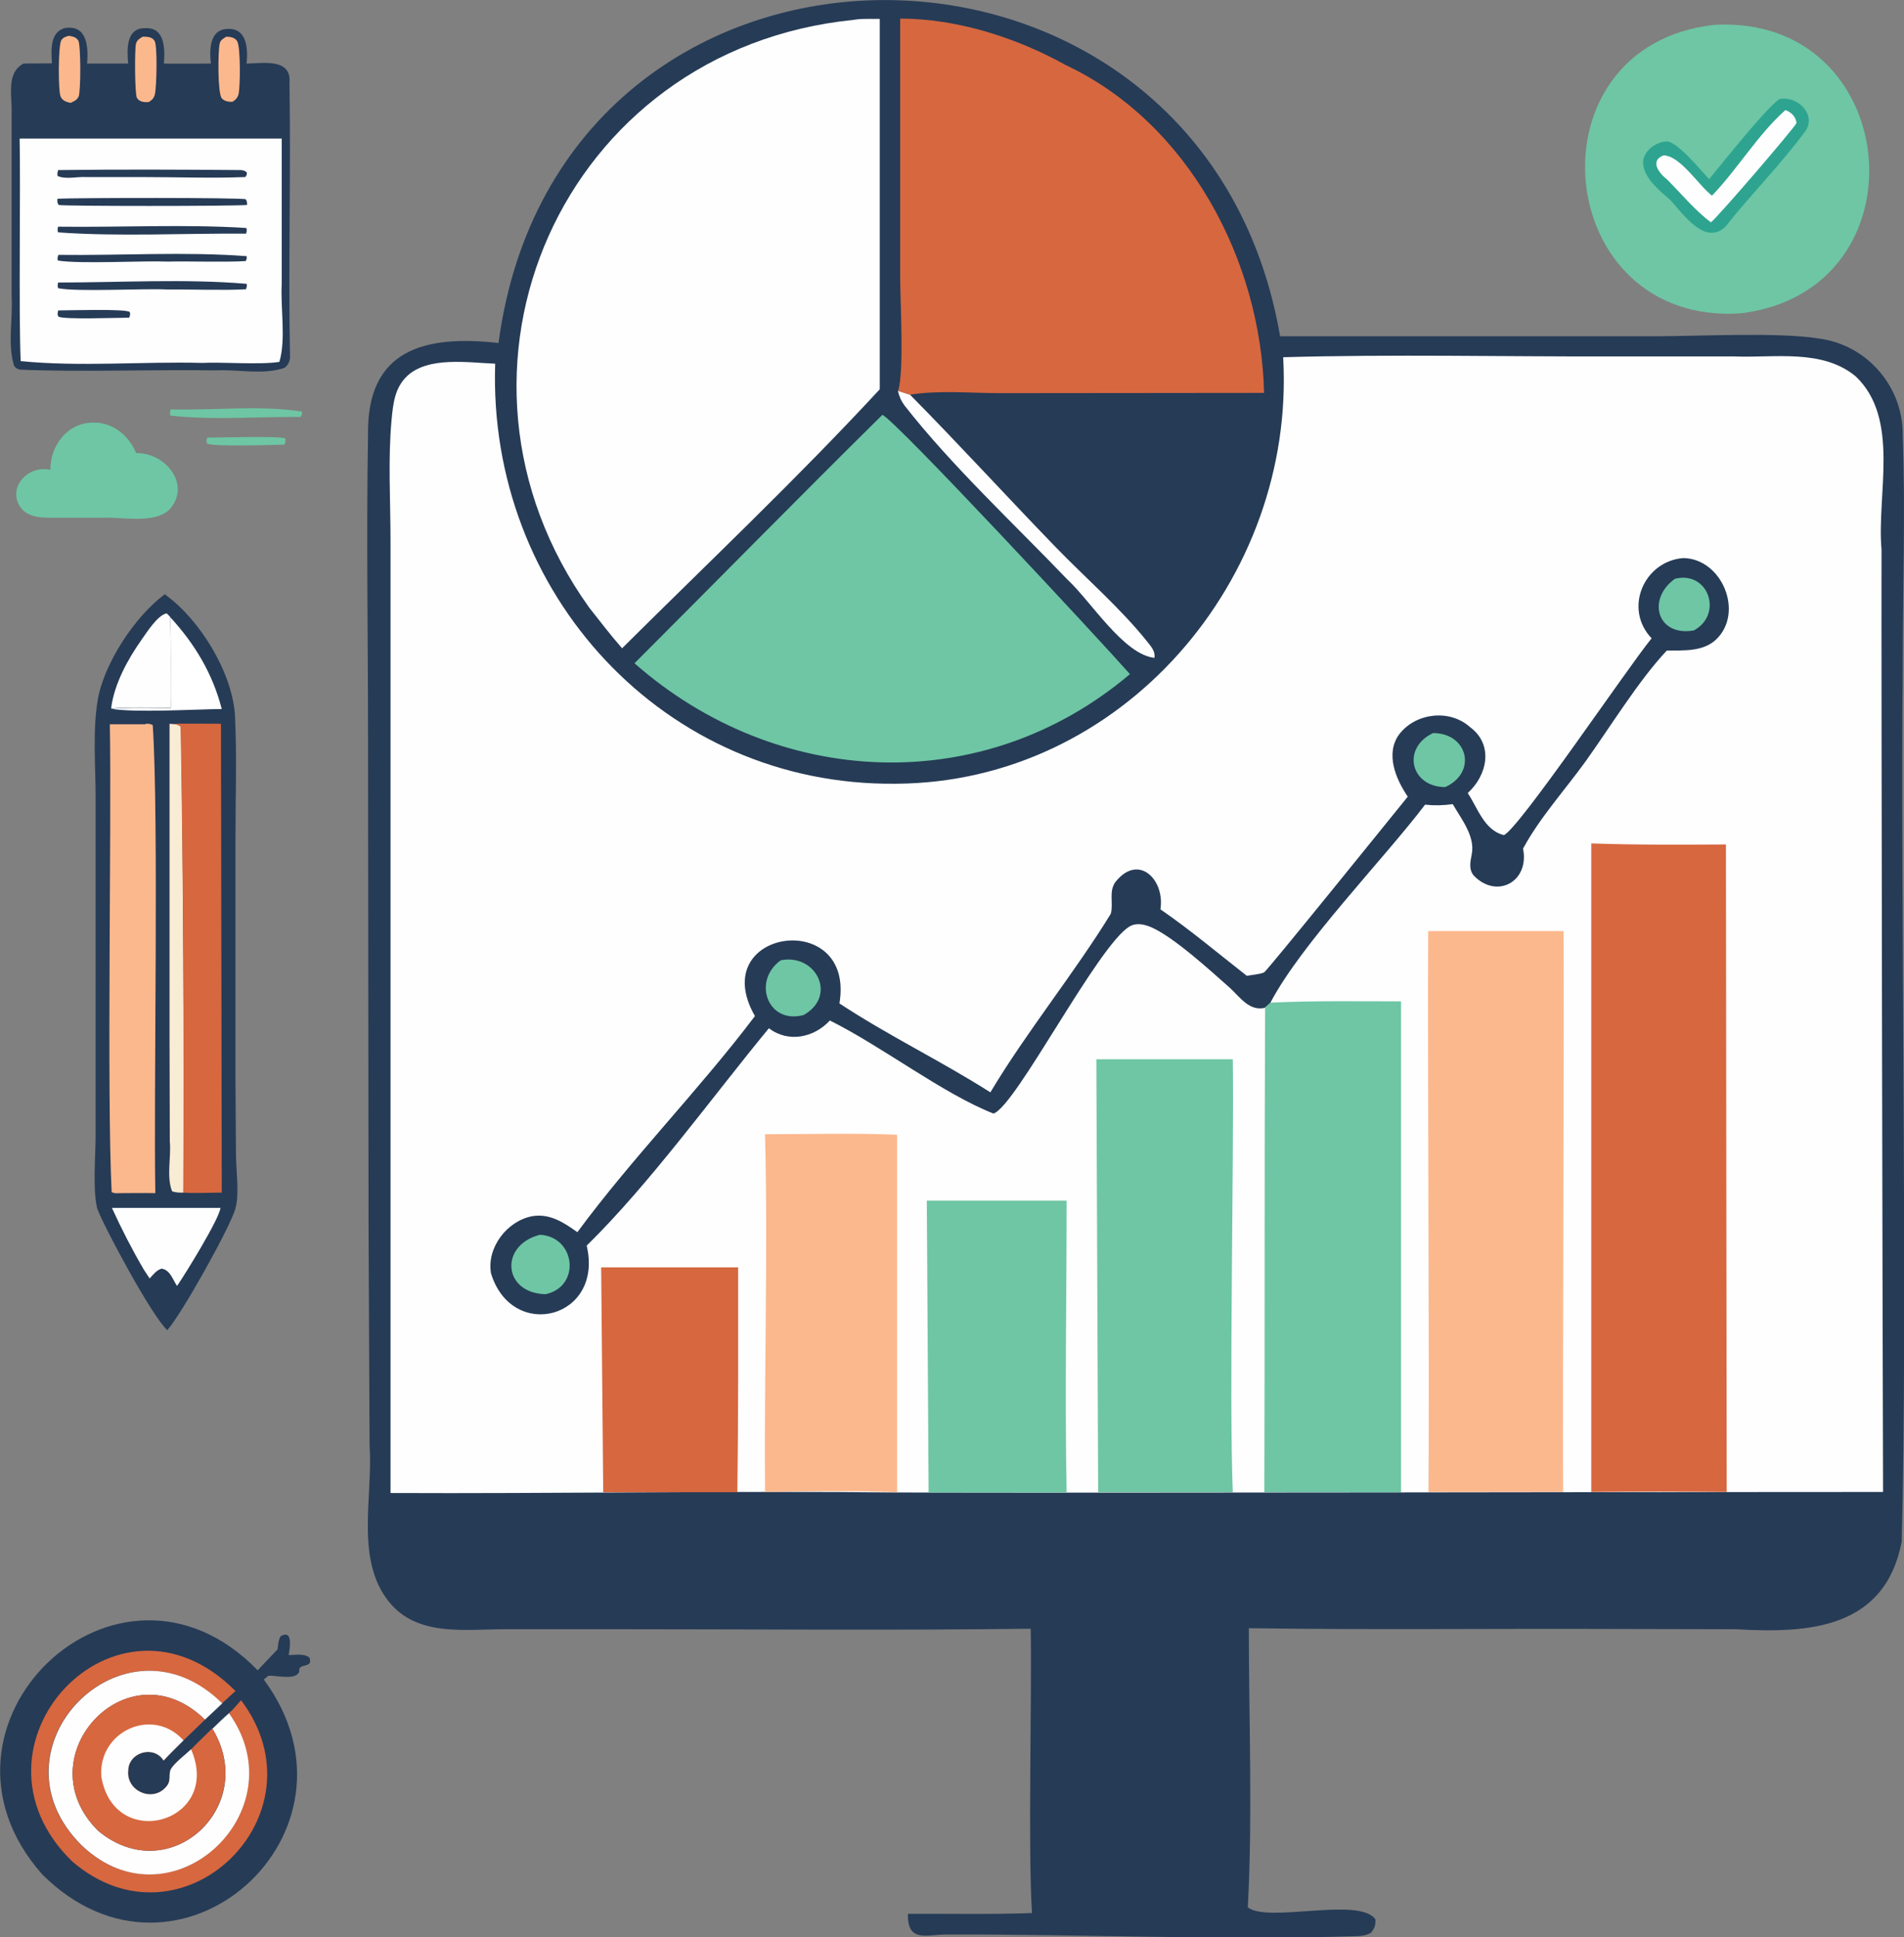 <?xml version="1.0" encoding="UTF-8"?>
<svg id="Layer_1" data-name="Layer 1" xmlns="http://www.w3.org/2000/svg" xmlns:xlink="http://www.w3.org/1999/xlink" viewBox="0 0 73.67 74.95">
  <rect x="0" y="0" width="73.67" height="74.95" fill="#808080" stroke="none"/>
  <defs>
    <style>
      .cls-1 {
        fill: #fff;
      }

      .cls-2 {
        fill: #2ea490;
      }

      .cls-3 {
        fill: #263b56;
      }

      .cls-4 {
        fill: #fcb88d;
      }

      .cls-5 {
        fill: #d7673f;
      }

      .cls-6 {
        fill: #6ec6a4;
      }

      .cls-7 {
        fill: url(#linear-gradient);
      }

      .cls-8 {
        fill: #fefefe;
      }
    </style>
    <linearGradient id="linear-gradient" x1="3367.39" y1="-5281.1" x2="3410.86" y2="-5273.54" gradientTransform="translate(-241.46 -349.44) scale(.07 -.07)" gradientUnits="userSpaceOnUse">
      <stop offset="0" stop-color="#ffdf92"/>
      <stop offset="1" stop-color="#f9ecd4"/>
    </linearGradient>
  </defs>
  <path class="cls-6" d="m8.01,16.93c.41,0,2.84-.07,3.02.03.04.1,0,.14-.02.24-.41.01-2.78.09-2.99-.04-.05-.11-.03-.13,0-.24Z"/>
  <path class="cls-6" d="m6.6,15.84c1.67.04,3.44-.17,5.08.08.02.1,0,.12-.05.21-1.66-.01-3.4.13-5.03-.05-.04-.09-.02-.14,0-.23Z"/>
  <path class="cls-6" d="m3.6,16.35c.77-.02,1.38.5,1.67,1.18,1.14-.03,2.16,1.25,1.27,2.2-.61.55-1.81.26-2.6.3,0,0-1.87,0-1.87,0-.41,0-.91,0-1.21-.32-.66-.77.2-1.75,1.09-1.53-.01-.94.66-1.83,1.65-1.83Z"/>
  <path class="cls-6" d="m66.35.96c7.28-.39,8.24,10.25,1.03,11.16-7.35.52-8.37-10.37-1.03-11.16Z"/>
  <path class="cls-2" d="m68.83,3.84c.67-.17,1.46.56,1.04,1.21-.91,1.25-2.14,2.49-3.11,3.72-.78.75-1.63-.48-2.12-1.02-.4-.35-.99-.82-1.06-1.37-.07-.49.47-.9.92-.91.42.03,1.31,1.12,1.63,1.46.55-.66,2.15-2.69,2.7-3.08Z"/>
  <path class="cls-8" d="m69.08,4.26c.22.07.41.26.43.5-.07.18-3.07,3.67-3.31,3.84-.61-.45-1.15-1.11-1.69-1.65-.31-.24-.7-.73-.14-.94.65.02,1.36,1.17,1.87,1.56,1.01-1.05,1.76-2.35,2.85-3.32Z"/>
  <path class="cls-3" d="m6.4,23.01c1.33.96,2.57,2.98,2.69,4.63.08,1.61.02,3.27.02,4.88v9.19s.02,2.94.02,2.94c0,.62.14,1.51-.02,2.1-.18.69-2.11,4.14-2.64,4.71-.62-.58-2.47-4.04-2.71-4.71-.18-.76-.06-2.01-.06-2.84v-6.04s0-7,0-7c0-1.21-.12-2.58.08-3.78.24-1.43,1.45-3.26,2.61-4.11Z"/>
  <path class="cls-1" d="m6.58,23.87c.95,1.03,1.65,2.19,2,3.56-1.03.01-3.37.15-4.28-.01.76-.06,1.55-.03,2.31-.03-.02-1.17.02-2.35-.03-3.52Z"/>
  <path class="cls-8" d="m4.3,27.41c.11-.93.64-1.9,1.17-2.65.2-.28.63-.97.98-1.03l.13.13c.05,1.17,0,2.35.03,3.52-.76,0-1.55-.03-2.31.03Z"/>
  <path class="cls-8" d="m8.53,46.72h0c-.01.38-1.36,2.57-1.68,3.03-.17-.25-.26-.61-.59-.67-.2.05-.33.23-.47.38l-.23-.35c-.45-.77-.86-1.57-1.23-2.38h4.19Z"/>
  <path class="cls-7" d="m6.55,28c.19.02.3,0,.45.11.1,5.92.12,12.1.1,18.03-.16,0-.29,0-.44-.05-.23-.57-.03-1.32-.09-1.93,0,0-.01-3.89-.01-3.89v-12.27Z"/>
  <path class="cls-5" d="m6.55,28c.67-.01,1.34,0,2,0l.03,18.14c-.49,0-1,.03-1.49,0,.03-5.93,0-12.12-.1-18.03-.15-.12-.26-.1-.45-.11Z"/>
  <path class="cls-4" d="m5.64,28c.11,0,.17,0,.27.05.24,3.66.03,14.27.1,18.11-.46-.01-.91,0-1.37,0-.14,0-.19.02-.32-.04-.19-3.85,0-14.09-.07-18.1h1.38Z"/>
  <path class="cls-3" d="m10.21,64.98c4.35,5.9-3.32,12.79-8.58,7.53-5.09-5.75,2.92-13.48,8.34-7.89.25-.27.51-.54.77-.81.02-.17.03-.36.12-.51.49-.28.35.47.31.73.23,0,.62-.07.8.1.04.08.03.12.02.2-.12.17-.45.05-.41.34-.13.35-.89.14-1.19.16l-.18.14Z"/>
  <path class="cls-5" d="m9.33,65.78c3.33,4.43-2.3,9.89-6.54,6.23-4.56-4.44,1.71-11.23,6.32-6.59-.17.16-.35.32-.52.48-3.82-3.78-9.23,1.78-5.42,5.51,3.46,3.25,8.4-1.35,5.68-5.13.17-.13.32-.34.47-.49Z"/>
  <path class="cls-8" d="m8.86,66.28c2.71,3.79-2.23,8.39-5.68,5.13-3.81-3.73,1.6-9.29,5.42-5.51l-.67.63c-2.98-2.92-7.01,1.45-4.13,4.3,2.75,2.28,6.24-.94,4.42-3.95.21-.2.42-.41.64-.6Z"/>
  <path class="cls-5" d="m8.22,66.88c1.81,3.01-1.68,6.23-4.42,3.95-2.88-2.85,1.14-7.22,4.13-4.3l-.83.8c-.26.26-.52.51-.77.78-.38-.61-1.36-.32-1.37.39-.08.78.91,1.23,1.44.66.26-.26.1-.49.21-.71.13-.24.57-.57.78-.77.27-.28.55-.54.82-.81Z"/>
  <path class="cls-8" d="m7.4,67.69c1.2,2.82-2.99,3.99-3.48,1.04-.13-1.74,1.98-2.73,3.18-1.4-.26.26-.52.51-.77.78-.38-.61-1.36-.32-1.37.39-.08.78.91,1.23,1.44.66.26-.26.1-.49.21-.71.13-.24.57-.57.78-.77Z"/>
  <path class="cls-3" d="m2.57,1.08c.82-.1.85.79.8,1.38h1.59c-.05-.53-.09-1.38.65-1.37.77-.05.78.8.73,1.37.6.01,1.21,0,1.82,0-.06-.52-.06-1.31.63-1.34.77-.05.81.77.75,1.34.66-.01,1.75-.22,1.66.76.06,3.5-.05,7.02.02,10.52.02.19-.06.38-.21.49-.83.29-1.81.05-2.68.1-2.14-.04-5.45.07-7.55-.03-.11-.02-.18-.06-.24-.16-.25-.84-.04-1.78-.09-2.66,0,0,0-4.79,0-4.79v-2.35c.02-.63-.22-1.52.46-1.88.37-.01.74,0,1.1-.01-.03-.52-.09-1.26.57-1.38Z"/>
  <path class="cls-4" d="m8.73,1.42c.16,0,.36.02.45.18.13.24.12,1.74.05,2.04-.04.15-.11.22-.24.3-.15,0-.31-.02-.41-.14-.16-.19-.15-1.81-.08-2.11.03-.14.13-.19.24-.26Z"/>
  <path class="cls-4" d="m5.52,1.42c.17,0,.36,0,.46.16.12.18.08,1.83.01,2.08-.04.15-.12.22-.24.29-.16.01-.35,0-.45-.16-.09-.14-.09-1.9-.04-2.09.04-.15.13-.2.26-.28Z"/>
  <path class="cls-4" d="m2.68,1.39c.14.02.27.05.35.18.1.17.1,1.99.01,2.17-.07.14-.18.18-.31.24-.16-.03-.33-.09-.39-.26-.09-.22-.09-1.95.03-2.16.07-.12.2-.15.32-.18Z"/>
  <path class="cls-8" d="m.77,5.36h10.13s0,5.63,0,5.63c-.05.94.17,2.13-.09,3.01-.7.12-2.26,0-2.99.04-2.33-.06-4.72.16-7.02-.07-.08-1.84,0-6.68-.04-8.6Z"/>
  <path class="cls-3" d="m2.25,12.01c.38,0,2.61-.07,2.77.06.03.1.01.12-.02.22-.42,0-2.52.08-2.74-.04-.05-.1-.03-.12-.01-.23Z"/>
  <path class="cls-3" d="m2.23,7.69c.57-.04,7.13-.05,7.28.02.05.09.05.12.05.22-.54.05-7.12.05-7.29,0-.06-.09-.05-.12-.05-.23Z"/>
  <path class="cls-3" d="m2.26,9.86c2.41.03,4.89-.13,7.28.05.02.09,0,.11-.03.19-.75.05-2.24,0-3.01.02-.93-.04-3.41.1-4.26-.04-.03-.1-.01-.13.02-.22Z"/>
  <path class="cls-3" d="m2.25,8.77c2.36.03,4.95-.1,7.28.05.03.1.02.12-.01.22-2.39-.02-4.92.12-7.27-.05-.04-.09-.02-.14,0-.23Z"/>
  <path class="cls-3" d="m2.26,6.58c2.33-.03,4.74-.02,7.07,0,.1.01.15.03.22.09,0,.1,0,.1-.06.18-1.33.05-2.68,0-4.02,0h-2.14c-.36-.02-.77.1-1.1-.04-.02-.1-.01-.12.02-.23Z"/>
  <path class="cls-3" d="m2.25,10.93c2.39,0,4.92-.15,7.29.05.03.08,0,.12-.02.21-.74.05-2.29,0-3.05.01-.83-.05-3.49.1-4.22-.05-.03-.1-.02-.12,0-.22Z"/>
  <path class="cls-3" d="m19.29,13.26c2.36-17.65,27.25-17.62,30.24-.25,0,0,14.44,0,14.44,0,1.76,0,4.84-.17,6.43.09,1.85.25,3.24,1.87,3.22,3.73.11,2.97,0,6,0,8.98-.09,9.08.2,24.93-.04,33.84-.65,3.35-3.57,3.55-6.41,3.38,0,0-4.58-.01-4.58-.01-4.75-.02-9.51.04-14.27-.03,0,3.51.15,7.32-.04,10.8.79.62,4.33-.43,4.94.47,0,.23-.02.31-.16.5-.21.14-.45.14-.7.15-5.18.15-10.53-.08-15.72-.07-.79,0-1.54.33-1.51-.8,1.6-.01,3.2.03,4.8-.03-.16-2.57,0-8.35-.05-11-5.33.07-10.67.02-16,.02,0,0-4.36,0-4.36,0-1.47,0-3.24.28-4.35-.92-1.48-1.63-.73-4.16-.87-6.17,0,0-.04-8.5-.04-8.5l-.02-18.81c0-3.94-.07-7.89,0-11.82-.05-3.3,2.2-3.86,5.05-3.54Z"/>
  <path class="cls-8" d="m34.75,15.12l.46.15c1.91,1.93,3.74,3.94,5.63,5.89,1.16,1.2,2.53,2.38,3.57,3.69.15.19.29.35.26.6-1.19-.12-2.47-2.2-3.37-3.03-2.06-2.15-4.48-4.4-6.3-6.73-.14-.19-.2-.34-.26-.57Z"/>
  <path class="cls-6" d="m34.14,16.05c.49.18,8.47,8.77,9.58,10.03-5.68,4.81-13.66,4.43-19.17-.42,3.2-3.2,6.37-6.43,9.59-9.61Z"/>
  <path class="cls-5" d="m34.84.72c2.19,0,4.5.74,6.4,1.8,4.74,2.23,7.55,7.56,7.67,12.68-1.9,0-8.2.01-10.21.01-1.11,0-2.4-.12-3.49.06l-.46-.15c.24-.76.08-3.41.08-4.39V.72Z"/>
  <path class="cls-8" d="m33.02.77c.32-.06.69-.03,1.02-.04v14.33c-3.19,3.45-6.64,6.71-9.97,10.02-.44-.5-.85-1.04-1.27-1.57C16.24,14.35,21.76,1.9,33.02.77Z"/>
  <path class="cls-8" d="m49.65,13.82c4.26-.12,8.53-.02,12.79-.03,0,0,4.68,0,4.68,0,1.55.06,3.39-.3,4.68.77,1.73,1.64.81,4.55,1,6.7-.01,5.67.04,30.33.06,36.46-12.55,0-25.61.04-38.15.02-5.9-.07-13.64.05-19.6.02,0-6.52,0-30.83,0-36.86,0-1.53-.1-3.13.04-4.65.06-.63.12-1.24.6-1.7.82-.77,2.37-.52,3.41-.48-.3,8.85,6.53,16.35,15.5,16.25,8.75-.04,15.47-7.91,14.99-16.48Z"/>
  <path class="cls-5" d="m23.25,49.03h5.31c0,2.91.01,5.81-.03,8.7h-5.19s-.08-8.7-.08-8.7Z"/>
  <path class="cls-6" d="m35.87,46.45h5.4c0,3.76-.07,7.53,0,11.29h-5.34s-.07-11.29-.07-11.29Z"/>
  <path class="cls-4" d="m29.6,43.88c1.7,0,3.41-.05,5.11.02v13.83c-1.7-.07-3.41-.04-5.11-.01-.04-4.6.12-9.23,0-13.83Z"/>
  <path class="cls-3" d="m63.91,24.7c-1.1-1.14-.31-2.99,1.22-3.11,1.5.02,2.37,2.12,1.26,3.16-.51.47-1.26.41-1.9.42-1.09,1.16-2.19,2.96-3.15,4.3-.79,1.09-1.78,2.19-2.41,3.36.26,1.28-1.02,1.97-1.91,1.04-.21-.26-.12-.56-.07-.85.12-.68-.41-1.34-.74-1.91-.37.05-.7.06-1.07.02-1.62,2.13-4.79,5.38-5.99,7.67l-.21.19c-.6.14-.96-.41-1.35-.77-.76-.67-2.16-1.96-3.05-2.35-.26-.11-.57-.18-.83-.03-1.23.72-4.41,6.97-5.27,7.24-1.96-.77-4.3-2.59-6.33-3.6-.62.67-1.61.87-2.36.3-2.2,2.67-4.62,6.03-7.05,8.41.67,2.82-2.88,3.73-3.7,1.08-.18-1,.62-2.04,1.6-2.22.68-.11,1.22.25,1.74.62,2.13-2.89,4.69-5.48,6.87-8.36-1.93-3.38,3.89-4.2,3.27-.49,1.88,1.24,3.94,2.23,5.84,3.44,1.39-2.33,3.27-4.64,4.66-6.91.11-.41-.09-.86.18-1.23.89-1.12,1.92-.09,1.74,1.06,1.15.79,2.24,1.71,3.34,2.57.17-.03.52-.06.67-.13.11-.05,4.96-6.06,5.56-6.8-.47-.69-.89-1.69-.31-2.44.65-.81,1.94-.95,2.72-.25.92.68.67,1.86-.09,2.55.39.59.64,1.44,1.4,1.63.62-.3,4.75-6.43,5.71-7.61Z"/>
  <path class="cls-6" d="m55.45,28.36c1.34,0,1.72,1.52.47,2.09-1.34,0-1.7-1.51-.47-2.09Z"/>
  <path class="cls-6" d="m64.81,22.39c1.3-.32,1.87,1.38.73,2-1.43.25-1.83-1.22-.73-2Z"/>
  <path class="cls-6" d="m30.21,37.15c1.37-.27,2.2,1.39.88,2.12-1.4.37-1.99-1.33-.88-2.12Z"/>
  <path class="cls-6" d="m20.89,47.77c1.38.07,1.6,2,.22,2.3-1.66-.04-1.79-1.9-.22-2.3Z"/>
  <path class="cls-6" d="m42.43,40.98h5.27c.05,3.86-.15,13.02,0,16.75h-5.21s-.07-16.75-.07-16.75Z"/>
  <path class="cls-6" d="m48.95,38.98l.21-.19c1.68-.08,3.37-.05,5.05-.05v18.99s-5.29,0-5.29,0c.02-6.25,0-12.5.03-18.75Z"/>
  <path class="cls-4" d="m55.26,36.02h5.24c.02,4.97-.04,16.9-.02,21.7h-5.21c.04-5.22-.04-16.63-.01-21.7Z"/>
  <path class="cls-5" d="m61.58,32.63c1.73.06,3.47.05,5.2.04l.03,25.05c-1.75-.02-3.5-.02-5.24,0v-25.09Z"/>
</svg>